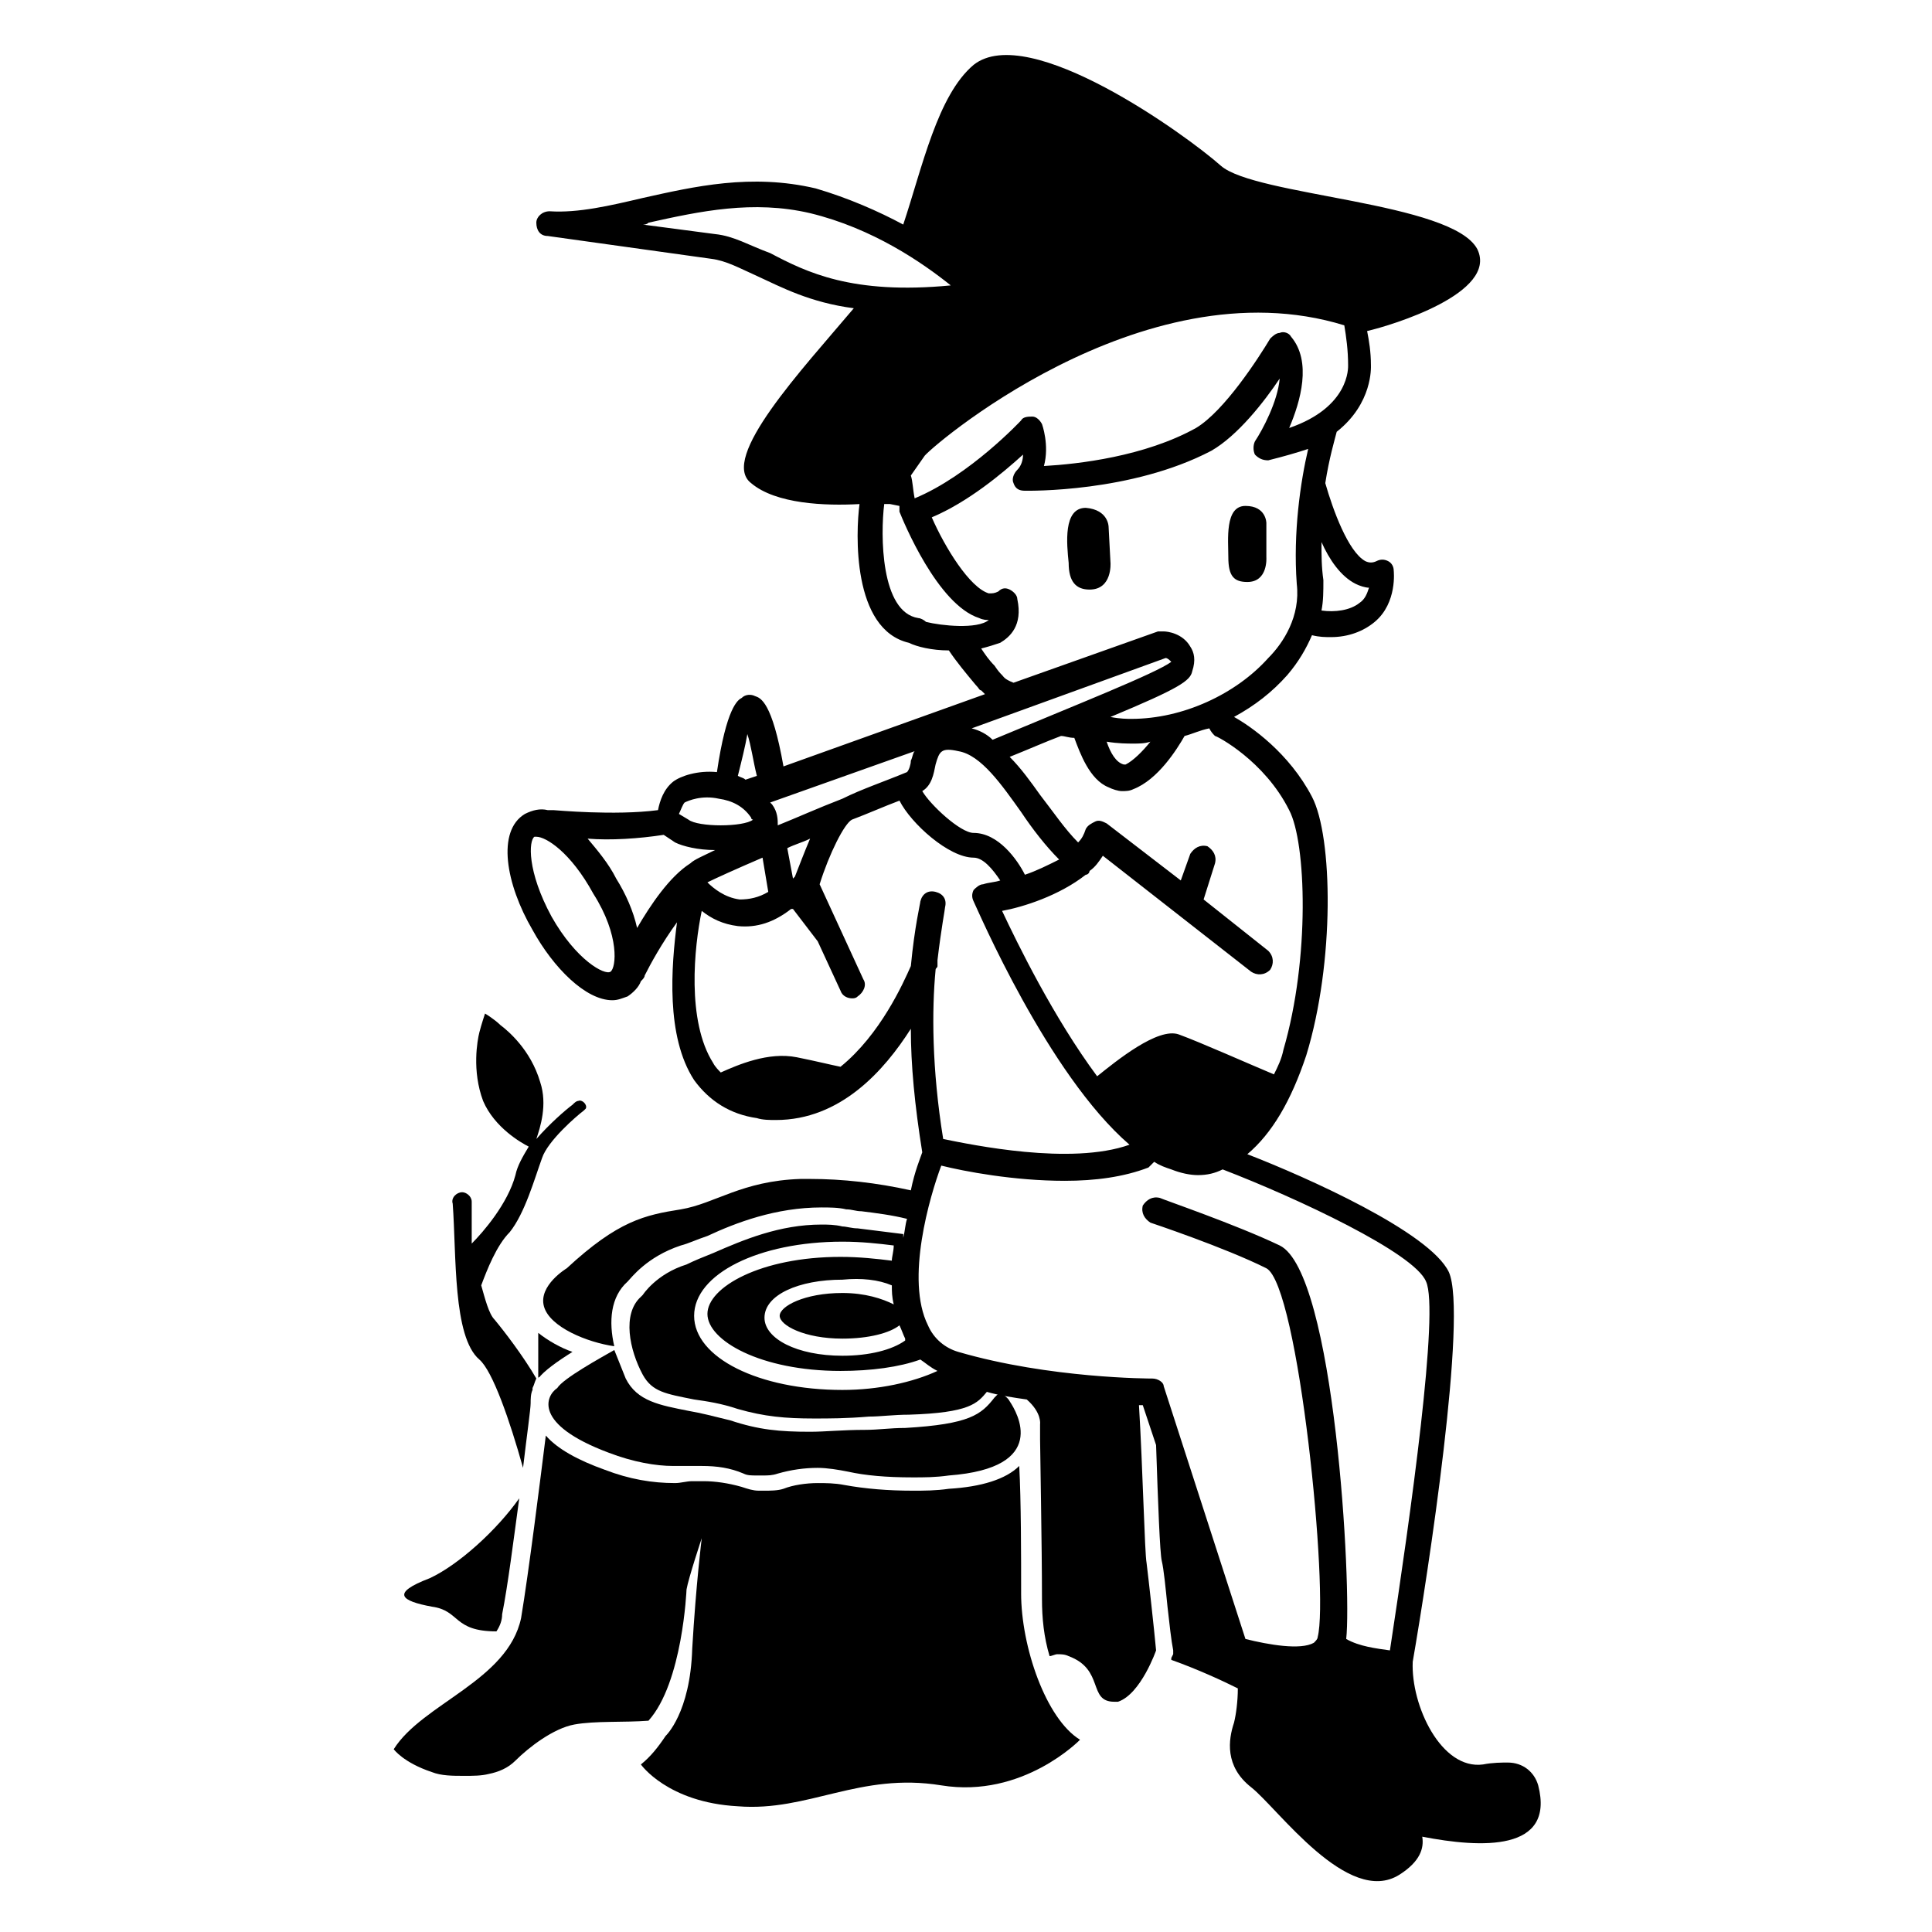 <?xml version="1.0" encoding="UTF-8"?>
<!-- Uploaded to: ICON Repo, www.svgrepo.com, Generator: ICON Repo Mixer Tools -->
<svg fill="#000000" width="800px" height="800px" version="1.1" viewBox="144 144 512 512" xmlns="http://www.w3.org/2000/svg">
 <g>
  <path d="m286.64 509.32c0-0.504 0.504-0.504 0 0 1.512-2.016 5.039-4.535 9.07-7.055-3.023-1.008-6.551-3.023-9.07-5.039v12.094z"/>
  <path d="m474.56 298.23c5.543 0 5.039-6.551 5.039-6.551v-9.07s0-4.535-5.543-4.535c-5.543 0-4.535 9.07-4.535 13.602 0 5.043 1.512 6.555 5.039 6.555z"/>
  <path d="m437.79 283.62s0-4.535-6.047-5.039c-6.047 0-5.039 9.574-4.535 14.609 0 5.039 2.016 7.055 5.543 7.055 6.047 0 5.543-7.055 5.543-7.055z"/>
  <path d="m551.64 617.14c-1.008-3.527-4.031-6.047-8.062-6.047-1.512 0-4.031 0-6.551 0.504-11.082 1.512-19.145-15.617-18.641-27.207 4.031-23.176 14.609-92.195 9.574-103.28-5.039-10.578-37.785-25.191-53.402-31.234 6.551-5.543 11.586-14.105 15.617-26.199 7.559-24.688 7.055-57.938 1.512-68.52-6.047-11.586-16.121-18.641-20.656-21.16 5.543-3.023 10.078-6.551 14.105-11.082 3.023-3.527 5.039-7.055 6.551-10.578 2.016 0.504 3.527 0.504 5.039 0.504 4.535 0 8.566-1.512 11.586-4.031 6.047-5.039 5.039-13.602 5.039-13.602 0-1.008-0.504-2.016-1.512-2.519s-2.016-0.504-3.023 0c-1.008 0.504-2.016 0.504-3.023 0-4.535-2.519-8.566-13.602-10.578-20.656 1.008-6.551 2.519-11.586 3.023-13.602 9.574-7.559 9.07-17.129 9.07-17.633 0-3.527-0.504-6.551-1.008-9.07 6.551-1.512 34.762-10.078 29.223-21.664-6.551-12.594-58.945-14.105-68.016-22.168-9.07-8.062-50.883-38.289-65.496-26.703-9.574 8.062-13.605 27.207-18.645 42.32-6.551-3.527-14.609-7.055-23.176-9.574-17.129-4.027-32.242-0.5-45.844 2.523-8.566 2.016-17.129 4.031-24.688 3.527-2.016 0-3.527 1.512-3.527 3.023 0 2.016 1.008 3.527 3.023 3.527l43.328 6.047c4.031 0.504 7.559 2.519 12.09 4.535 6.551 3.023 14.105 7.055 25.695 8.566-13.602 16.121-35.77 39.801-27.207 46.352 6.551 5.543 19.648 6.047 28.719 5.543-1.008 7.547-2.016 33.242 13.098 36.77 2.016 1.008 6.047 2.016 10.578 2.016 2.016 3.023 4.535 6.047 7.055 9.07 1.008 1.008 1.008 1.512 1.512 1.512l1.008 1.008-53.402 19.145c-3.023-17.129-6.047-18.137-7.559-18.641-1.008-0.504-2.519-0.504-3.527 0.504-1.008 0.504-4.031 2.519-6.551 19.648-5.039-0.504-9.574 1.008-11.586 2.519-2.519 2.016-3.527 5.039-4.031 7.559-11.586 1.512-27.207 0-27.711 0h-1.512c-2.016-0.504-4.031 0-6.047 1.008-7.559 4.535-5.039 18.641 2.016 30.73 5.543 10.078 14.105 18.641 21.16 18.641 1.512 0 2.519-0.504 4.031-1.008 1.512-1.008 3.023-2.519 3.527-4.031 0.504-0.504 1.008-1.008 1.008-1.512 1.512-3.023 4.535-8.566 8.566-14.105-1.512 11.586-3.023 30.23 4.535 41.816 4.031 5.543 9.574 9.07 16.625 10.078 1.512 0.504 3.527 0.504 5.039 0.504 17.129 0 28.719-13.098 35.77-24.184 0 9.574 1.008 20.152 3.023 32.746-0.504 1.512-2.016 5.039-3.023 10.078-9.07-2.016-18.137-3.023-26.703-3.023h-2.519c-15.617 0.504-22.672 6.551-31.738 8.062-9.574 1.512-16.625 3.023-30.23 15.617 0 0-7.559 4.535-6.047 10.078 1.512 5.543 11.586 9.574 18.641 10.578-1.512-6.551-1.008-13.098 3.527-17.129 1.008-1.008 5.039-6.551 14.105-9.574 2.016-0.504 4.031-1.512 7.055-2.519 7.559-3.527 18.137-7.559 30.23-7.559 2.016 0 4.535 0 6.551 0.504 1.512 0 2.519 0.504 4.031 0.504 4.031 0.504 8.062 1.008 12.09 2.016-0.504 1.512-0.504 3.023-1.008 5.039v-1.008c-4.031-0.504-8.062-1.008-12.09-1.512-1.512 0-3.023-0.504-4.031-0.504-2.016-0.504-4.031-0.504-5.543-0.504-11.082 0-20.656 4.031-28.719 7.559-2.519 1.008-5.039 2.016-7.055 3.023-8.062 2.519-11.586 8.062-11.586 8.062l-0.504 0.504c-5.039 4.535-3.023 14.105 0.504 20.656 2.519 4.535 6.047 5.039 13.602 6.551 3.527 0.504 7.055 1.008 11.586 2.519 7.055 2.016 12.594 2.519 20.152 2.519 4.031 0 8.566 0 14.609-0.504 3.023 0 6.551-0.504 10.578-0.504 16.121-0.504 18.137-3.023 20.656-6.047 3.527 1.008 7.055 1.512 10.578 2.016 4.031 3.527 3.527 6.551 3.527 6.551v1.512 2.519c0 2.016 0.504 28.215 0.504 42.32 0 5.039 0.504 10.078 2.016 15.113 0.504 0 1.512-0.504 2.016-0.504 1.008 0 2.016 0 3.023 0.504 9.574 3.527 5.039 12.09 12.09 12.09h1.008c6.055-2.023 10.086-13.609 10.086-13.609-0.504-5.543-2.016-19.145-2.519-23.176-0.504-2.519-1.008-25.191-2.016-41.816h1.008l3.527 10.578c0.504 15.113 1.008 28.719 1.512 30.73 0.504 2.016 1.008 7.055 1.512 12.09 0.504 4.535 1.008 9.07 1.512 11.586v1.008l-0.504 1.008v0.504c7.055 2.519 13.602 5.543 17.633 7.559 0 3.527-0.504 7.055-1.008 9.07-1.512 4.535-2.519 11.586 4.535 17.129 7.055 5.543 25.695 31.738 39.297 23.176 5.543-3.527 6.551-7.055 6.047-10.078 15.617 3.027 35.266 4.035 30.73-13.598zm-66-258.45c4.535 8.566 5.543 39.297-1.512 63.48-0.504 2.519-1.512 4.535-2.519 6.551-6.047-2.519-19.648-8.566-25.191-10.578-5.543-2.016-16.625 7.055-21.664 11.082-11.586-15.617-21.16-35.266-25.191-43.832 5.543-1.008 15.113-4.031 22.168-9.574 0.504 0 1.008-0.504 1.008-1.008 1.512-1.008 2.519-2.519 3.527-4.031l39.297 30.73c1.512 1.008 3.527 1.008 5.039-0.504 1.008-1.512 1.008-3.527-0.504-5.039l-17.129-13.602 3.023-9.574c0.504-2.016-0.504-3.527-2.016-4.535-2.016-0.504-3.527 0.504-4.535 2.016l-2.519 7.055-19.648-15.113c-1.008-0.504-2.016-1.008-3.023-0.504-1.008 0.504-2.016 1.008-2.519 2.016-0.504 1.512-1.008 2.519-2.016 3.527-3.527-3.527-6.551-8.062-10.078-12.594-2.519-3.527-5.039-7.055-8.062-10.078 5.039-2.016 9.574-4.031 13.602-5.543 1.008 0 2.016 0.504 3.527 0.504 1.512 4.031 4.031 11.082 9.07 13.098 1.008 0.504 2.519 1.008 3.527 1.008 1.008 0 2.016 0 3.023-0.504 6.551-2.519 11.586-10.578 13.602-14.105 2.016-0.504 4.031-1.512 6.551-2.016 0.504 1.008 1.008 1.512 1.512 2.016 0.508 0.004 13.105 6.551 19.652 19.652zm-48.363-18.137c3.023 0.504 5.543 0.504 7.055 0.504 1.512 0 3.023 0 4.535-0.504-2.016 2.519-4.535 5.039-6.551 6.047h-0.504c-2.016-0.508-3.527-3.027-4.535-6.047zm66-41.816c1.008 0.504 2.519 1.008 3.527 1.008-0.504 1.512-1.008 3.023-2.519 4.031-2.519 2.016-6.551 2.519-10.078 2.016 0.504-2.519 0.504-5.039 0.504-8.062-0.504-3.527-0.504-6.551-0.504-10.078 2.016 4.535 5.039 9.07 9.07 11.086zm-3.023-68.52c0.504 3.023 1.008 6.551 1.008 10.578 0 0.504 0.504 11.082-15.617 16.625 3.023-7.055 6.047-17.633 0.504-24.184-0.504-1.008-2.016-1.512-3.023-1.008-1.008 0-2.016 1.008-2.519 1.512-3.023 5.039-12.09 19.145-19.648 23.68-13.602 7.559-31.234 9.574-40.305 10.078 1.512-5.543-0.504-11.082-0.504-11.082-0.504-1.008-1.512-2.016-2.519-2.016-1.008 0-2.519 0-3.023 1.008 0 0-13.602 14.609-28.215 20.656-0.504-2.519-0.504-4.535-1.008-6.047l3.527-5.039c0-1.008 57.434-51.387 111.34-34.762zm-166.76-24.184-19.145-2.519c0.504 0 1.008 0 1.512-0.504 13.602-3.023 27.711-6.047 42.824-2.519 16.625 4.031 29.727 13.098 37.281 19.145-26.199 2.519-38.289-3.527-47.863-8.566-5.543-2.012-9.57-4.531-14.609-5.035zm53.906 101.77c-10.078-1.512-10.078-22.168-9.07-30.23h1.512l2.519 0.504v1.512c1.008 2.519 10.078 24.688 21.16 28.215 1.008 0.504 2.016 0.504 2.519 0.504-3.023 2.519-12.594 1.512-16.625 0.504-0.504-0.504-1.512-1.008-2.016-1.008zm25.191 17.129c-2.519-1.008-2.519-1.512-3.023-2.016-0.504-0.504-1.008-1.008-2.016-2.519-1.512-1.512-2.519-3.023-3.527-4.535 2.016-0.504 3.527-1.008 5.039-1.512 2.519-1.512 6.047-4.535 4.535-11.586 0-1.008-1.008-2.016-2.016-2.519-1.008-0.504-2.016-0.504-3.023 0.504-1.008 0.504-1.512 0.504-2.519 0.504-5.039-1.512-11.586-12.09-15.113-20.152 9.574-4.031 18.641-11.586 24.184-16.625 0 1.512-0.504 3.023-1.512 4.031-1.008 1.008-1.512 2.519-1.008 3.527 0.504 1.512 1.512 2.016 3.023 2.016 1.008 0 28.215 0.504 49.375-10.578 7.055-4.031 14.105-13.098 18.137-19.145-0.504 6.047-4.535 13.602-6.551 16.625-0.504 1.008-0.504 2.519 0 3.527 1.008 1.008 2.016 1.512 3.527 1.512 4.031-1.008 7.559-2.016 10.578-3.023-2.016 8.566-4.031 22.168-3.023 35.77 1.008 8.566-3.527 15.617-7.559 19.648-8.566 9.574-22.672 16.121-36.273 16.121-1.008 0-3.023 0-5.543-0.504 18.137-7.559 21.16-9.574 21.664-12.09 1.008-3.023 0.504-5.039-0.504-6.551-2.016-3.527-6.047-4.031-7.055-4.031h-1.512l-38.285 13.602c0.504 0 0 0 0 0zm40.305-6.547c0.504 0 1.008 0.504 1.512 1.008-4.031 3.023-25.695 11.586-47.359 20.656-1.512-1.512-3.527-2.519-5.543-3.023zm-54.914 24.684c6.047 1.008 11.586 9.07 16.625 16.121 3.023 4.535 6.551 9.07 10.078 12.594-3.023 1.512-6.047 3.023-9.07 4.031-2.016-4.031-7.055-11.082-13.602-11.082-3.527 0-11.586-7.559-13.602-11.082 2.519-1.512 3.023-4.535 3.527-7.055 1.004-3.527 1.508-4.535 6.043-3.527zm-12.598 2.519c0 1.008-0.504 2.519-1.008 3.023-6.047 2.519-12.09 4.535-17.129 7.055-6.551 2.519-12.09 5.039-17.129 7.055 0-1.512 0-3.527-1.512-5.543l-0.504-0.504 38.289-13.602c-0.504 0.5-0.504 1.508-1.008 2.516zm-37.785 34.766c-2.519 1.512-5.039 2.016-7.559 2.016-4.031-0.504-7.055-3.023-8.566-4.535 2.016-1.008 7.559-3.527 14.609-6.551zm7.055-4.031-0.504 0.504-1.512-8.062c2.016-1.008 4.031-1.512 6.047-2.519-1.512 3.527-3.023 7.559-4.031 10.078zm-12.598-37.785c1.008 3.023 1.512 7.055 2.519 11.082l-3.023 1.008c-0.504-0.504-1.008-0.504-2.016-1.008 1.012-4.031 2.016-8.062 2.519-11.082zm-16.625 18.137c1.008-0.504 4.535-2.016 9.07-1.008 3.527 0.504 6.551 2.016 8.566 5.039 0 0.504 0.504 0.504 0.504 0.504-2.519 2.016-14.609 2.016-17.129 0l-2.523-1.512c0.504-1.008 1.008-2.519 1.512-3.023zm-19.648 44.84c-1.512 1.008-9.07-3.023-15.617-14.609-6.551-12.09-6.047-20.152-4.535-21.16h0.504c2.519 0 9.07 4.031 15.113 15.113 7.055 11.082 6.047 19.648 4.535 20.656zm7.055-11.59c-1.008-4.535-3.023-9.07-5.543-13.098-2.016-4.031-5.039-7.559-7.559-10.578 6.047 0.504 13.602 0 20.152-1.008l3.023 2.016c2.016 1.008 6.047 2.016 10.578 2.016-3.023 1.512-5.543 2.519-6.551 3.527-5.539 3.523-10.574 11.078-14.102 17.125zm79.602 8.566c1.008-8.566 2.016-13.602 2.016-14.105 0.504-2.016-0.504-3.527-2.519-4.031-2.016-0.504-3.527 0.504-4.031 2.519 0 0.504-1.512 6.551-2.519 17.129-2.016 4.535-8.062 18.137-18.641 26.703-2.519-0.504-6.551-1.512-11.586-2.519-7.559-1.512-15.617 2.016-20.152 4.031-0.504-0.504-1.512-1.512-2.016-2.519-7.055-11.082-5.039-30.73-3.023-40.305 2.519 2.016 5.543 3.527 9.574 4.031 5.039 0.504 9.574-1.008 14.105-4.535h0.504l6.551 8.566 6.047 13.098c0.504 1.512 2.016 2.016 3.023 2.016 0.504 0 1.008 0 1.512-0.504 1.512-1.008 2.519-3.023 1.512-4.535l-11.586-25.191c2.519-8.062 6.551-16.121 8.566-17.129 4.031-1.512 8.566-3.527 12.594-5.039 3.023 6.047 13.098 15.113 19.648 15.113 2.519 0 5.039 3.023 7.055 6.047-1.512 0.504-3.023 0.504-4.535 1.008-1.008 0-2.016 1.008-2.519 1.512-0.504 1.008-0.504 2.016 0 3.023 1.008 2.016 19.648 45.848 41.312 64.488-15.617 5.543-41.816 0-49.375-1.512-3.023-18.641-3.023-34.258-2.016-44.84 0-0.504 0.504-0.504 0.504-1.008-0.004-0.504-0.004-1.008-0.004-1.512zm-12.09 86.148c0 1.512 0 3.023 0.504 5.039-3.023-1.512-7.559-3.023-13.602-3.023-10.078 0-16.625 3.527-16.625 6.047s6.551 6.047 16.625 6.047c7.055 0 12.594-1.512 15.113-3.527 0.504 1.008 1.008 2.519 1.512 3.527v0.504c-3.527 2.519-9.574 4.031-16.625 4.031-12.09 0-20.656-4.535-20.656-10.078 0-6.047 9.07-10.078 20.656-10.078 5.035-0.5 9.57 0.004 13.098 1.512zm-13.102 27.711c-22.168 0-39.297-8.566-39.297-19.648s17.129-19.648 39.297-19.648c5.039 0 9.574 0.504 13.602 1.008 0 1.512-0.504 3.023-0.504 4.031-4.031-0.504-8.566-1.008-13.602-1.008-21.16 0-35.266 8.062-35.266 15.113 0 7.055 14.105 15.113 35.266 15.113 8.062 0 15.617-1.008 21.16-3.023 1.512 1.008 2.519 2.016 4.535 3.023-6.551 3.023-15.617 5.039-25.191 5.039zm82.121-3.023c-0.504 0-27.207 0-51.387-7.055-3.527-1.008-6.551-3.527-8.062-7.055-6.047-12.09 0.504-34.258 3.527-42.32 6.047 1.512 19.145 4.031 32.746 4.031 8.062 0 15.617-1.008 22.168-3.527l1.512-1.512c1.512 1.008 3.023 1.512 4.535 2.016 2.519 1.008 5.039 1.512 7.055 1.512 2.519 0 4.535-0.504 6.551-1.512 19.648 7.559 50.883 22.168 53.906 29.727 3.527 7.559-4.031 61.465-9.574 97.738-3.527-0.504-8.062-1.008-11.586-3.023 1.512-13.602-3.023-97.234-17.633-104.29-11.586-5.543-30.73-12.09-31.738-12.594-2.016-0.504-3.527 0.504-4.535 2.016-0.504 2.016 0.504 3.527 2.016 4.535 0 0 19.648 6.551 30.73 12.09 8.566 4.535 16.625 86.152 13.602 97.738 0 0.504-0.504 1.008-1.008 1.512-3.527 2.016-12.09 0.504-18.137-1.008l-21.664-67.008c0-1.004-1.512-2.012-3.023-2.012z"/>
  <path d="m258.43 569.78c7.559 1.008 5.543 6.551 17.129 6.551 1.008-1.512 1.512-3.023 1.512-4.535 1.512-7.559 3.023-19.648 4.535-30.73-6.047 8.566-16.121 17.633-23.68 21.16-10.582 4.027-7.559 6.043 0.504 7.555z"/>
  <path d="m282.61 533c1.008-8.566 2.016-15.617 2.016-17.129 0-1.008 0-2.519 0.504-3.527v-0.504c0.504-1.008 0.504-1.512 1.008-2.519-3.527-6.047-8.566-12.594-11.082-15.617-1.512-1.512-2.519-5.543-3.527-9.07 1.512-4.031 4.031-10.578 7.559-14.105 4.031-5.039 6.551-14.105 8.566-19.648 1.512-4.535 9.07-11.082 11.082-12.594l0.504-0.504c0.504-1.008-1.008-2.519-2.016-2.016-0.504 0-1.008 0.504-1.512 1.008-2.016 1.512-6.047 5.039-9.574 9.07 1.008-3.023 3.023-9.07 1.008-15.113-2.519-8.566-8.566-13.602-10.578-15.113-1.512-1.512-4.031-3.023-4.031-3.023s-1.008 3.023-1.512 5.039c-0.504 2.016-2.016 10.078 1.008 18.137 3.023 7.055 10.078 11.082 12.09 12.09-1.512 2.519-3.023 5.039-3.527 7.559-2.016 7.559-8.566 15.113-11.586 18.137v-11.086c0-1.512-1.512-2.519-2.519-2.519-1.512 0-3.023 1.512-2.519 3.023 1.008 13.602 0 35.266 7.055 41.312 3.527 3.019 8.062 16.121 11.586 28.715z"/>
  <path d="m305.28 528.97c6.551 2.519 12.594 3.527 17.129 3.527h4.031 3.527c4.031 0 7.559 0.504 11.082 2.016 1.008 0.504 2.016 0.504 3.527 0.504h1.512c1.512 0 2.519 0 4.031-0.504 3.527-1.008 7.055-1.512 10.578-1.512 2.519 0 5.543 0.504 8.062 1.008 4.535 1.008 10.078 1.512 17.129 1.512 3.023 0 6.047 0 9.574-0.504 26.703-2.016 18.137-16.625 16.121-19.648-0.504-1.008-1.512-1.512-2.519-2.519-0.504 0.504-1.008 1.008-1.512 1.512-3.527 4.535-6.551 7.055-23.68 8.062-4.031 0-7.055 0.504-10.578 0.504-6.047 0-10.578 0.504-14.609 0.504-8.062 0-13.602-0.504-21.16-3.023-4.031-1.008-8.062-2.016-11.082-2.519-7.559-1.512-13.602-2.519-16.625-8.566-1.008-2.519-2.016-5.039-3.023-7.559-3.527 2.016-13.602 7.559-15.113 10.078-3.027 2.016-6.555 9.574 13.598 17.129z"/>
  <path d="m414.61 566.25c0-9.574 0-24.688-0.504-33.754-3.527 3.527-10.078 5.543-18.641 6.047-3.527 0.504-6.551 0.504-9.574 0.504-6.551 0-12.594-0.504-18.137-1.512-2.519-0.504-5.039-0.504-7.055-0.504-3.023 0-6.551 0.504-9.07 1.512-1.512 0.504-3.527 0.504-5.039 0.504h-1.512c-1.512 0-3.023-0.504-4.535-1.008-3.527-1.008-7.055-1.512-10.078-1.512h-3.023c-1.512 0-3.023 0.504-4.535 0.504-6.047 0-12.09-1.008-18.641-3.527-7.055-2.519-12.594-5.543-15.617-9.07-1.512 12.09-4.535 36.273-6.551 48.367-3.527 16.625-26.199 22.672-33.754 34.762 0 0 2.519 3.527 10.078 6.047 2.519 1.008 5.543 1.008 8.566 1.008 2.519 0 4.535 0 6.551-0.504 2.519-0.504 5.039-1.512 7.055-3.527 3.527-3.527 10.078-8.566 15.617-9.574 5.543-1.008 13.098-0.504 19.648-1.008 9.07-10.078 10.078-34.762 10.078-34.762 0.504-3.023 4.031-13.602 4.031-13.602s-1.512 12.09-2.519 29.223c-0.504 17.129-7.055 23.176-7.055 23.176-2.016 3.023-4.031 5.543-6.551 7.559 0 0 7.055 10.078 25.695 11.082 18.641 1.512 32.242-9.07 53.906-5.543 21.664 3.527 36.777-12.09 36.777-12.09-9.062-5.543-15.613-24.688-15.613-38.797z"/>
 </g>
</svg>